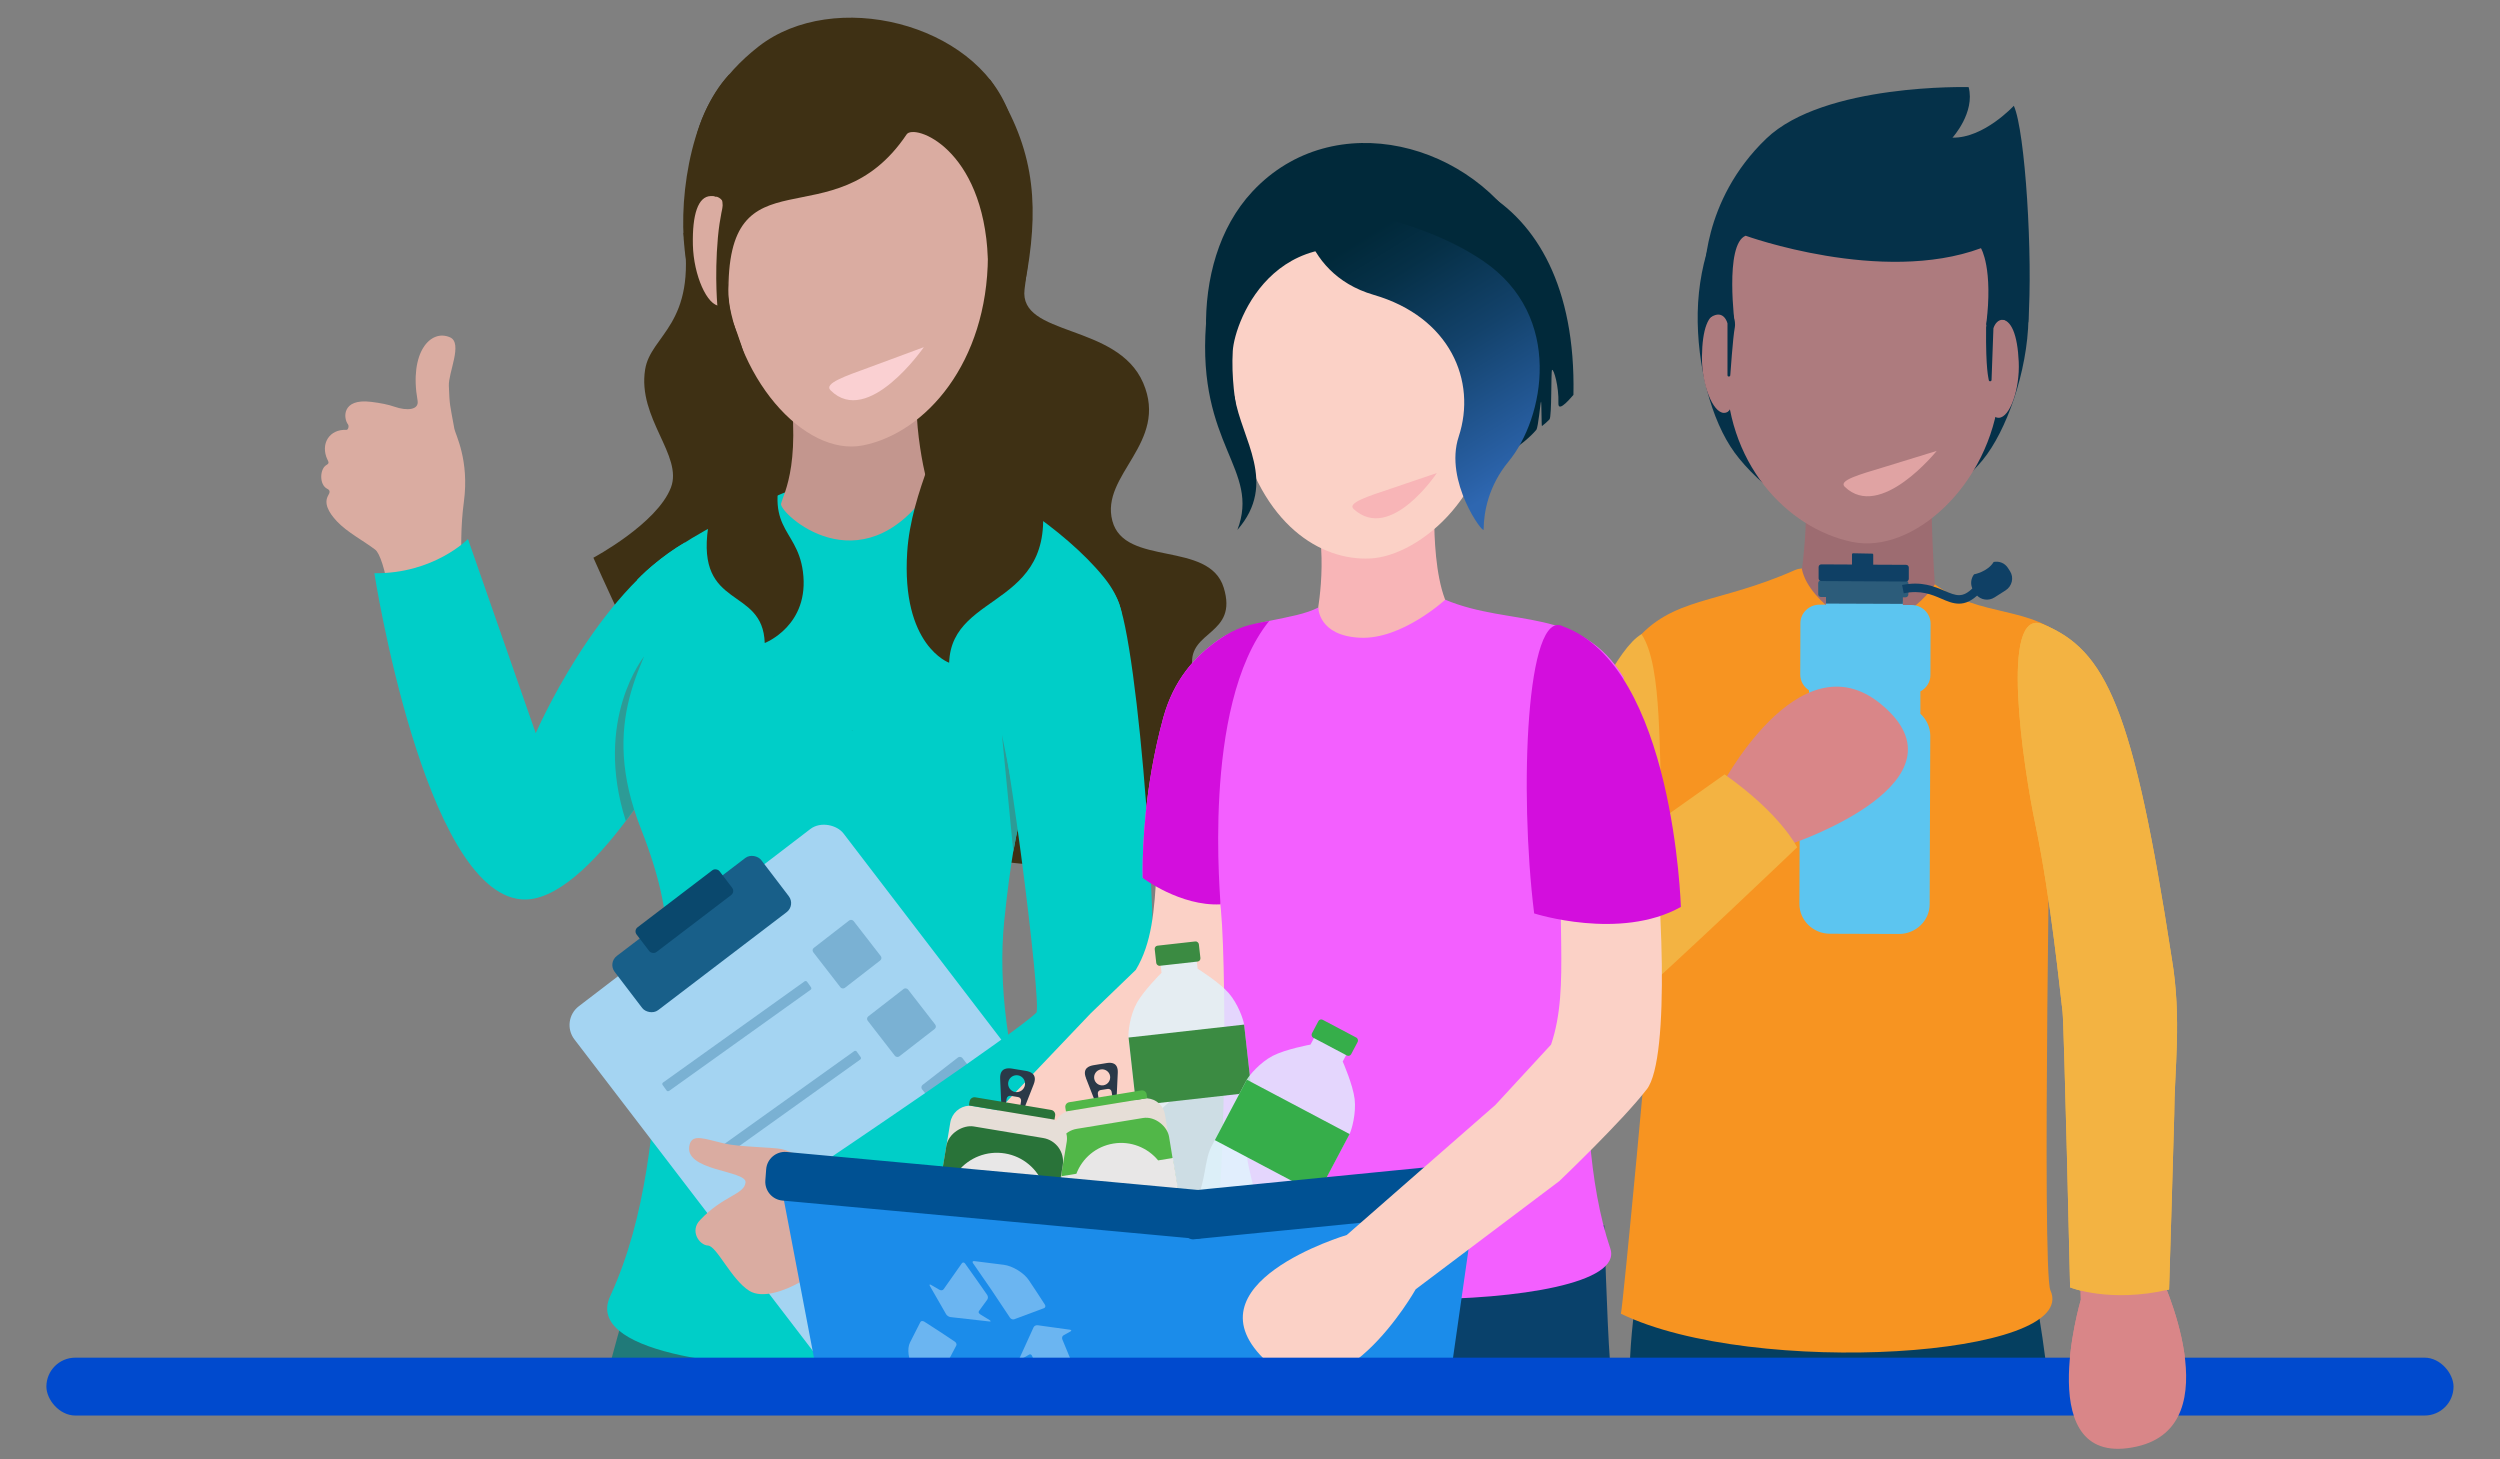 <?xml version="1.0" encoding="UTF-8"?>
<svg xmlns="http://www.w3.org/2000/svg" xmlns:xlink="http://www.w3.org/1999/xlink" viewBox="0 0 330.9 193.13">
  <rect x="0" y="0" width="330.9" height="193.13" fill="#808080" stroke="none"/>
  <defs>
    <style>
      .cls-1 {
        fill: #36ae4a;
      }

      .cls-1, .cls-2, .cls-3, .cls-4, .cls-5, .cls-6, .cls-7, .cls-8, .cls-9, .cls-10, .cls-11, .cls-12, .cls-13, .cls-14, .cls-15, .cls-16, .cls-17, .cls-18, .cls-19, .cls-20, .cls-21, .cls-22, .cls-23, .cls-24, .cls-25, .cls-26, .cls-27, .cls-28, .cls-29, .cls-30, .cls-31, .cls-32, .cls-33, .cls-34, .cls-35, .cls-36, .cls-37, .cls-38, .cls-39, .cls-40, .cls-41, .cls-42, .cls-43, .cls-44, .cls-45, .cls-46, .cls-47, .cls-48 {
        stroke-width: 0px;
      }

      .cls-2 {
        fill: #093951;
      }

      .cls-3 {
        fill: #9d6c71;
      }

      .cls-4 {
        fill: url(#linear-gradient);
      }

      .cls-5 {
        fill: #207a79;
      }

      .cls-6 {
        fill: #3e3533;
      }

      .cls-7 {
        fill: #034f76;
      }

      .cls-49 {
        opacity: .5;
      }

      .cls-8 {
        fill: #053149;
      }

      .cls-9 {
        fill: #009848;
        opacity: .2;
      }

      .cls-10 {
        fill: #51b748;
      }

      .cls-11 {
        fill: #e8e7e7;
      }

      .cls-12 {
        fill: #daaca1;
      }

      .cls-13 {
        fill: #f35fff;
      }

      .cls-50 {
        isolation: isolate;
      }

      .cls-14 {
        fill: #e0f3fc;
        opacity: .8;
      }

      .cls-15 {
        fill: #c3968e;
      }

      .cls-16, .cls-42 {
        fill: #185f89;
      }

      .cls-17 {
        fill: none;
      }

      .cls-18 {
        fill: #004ace;
      }

      .cls-19 {
        fill: #2d9b96;
      }

      .cls-20 {
        fill: #dd7d1d;
      }

      .cls-21 {
        fill: #f8b5b7;
      }

      .cls-22 {
        fill: #2c5c7a;
      }

      .cls-23 {
        fill: #2a3948;
      }

      .cls-24 {
        fill: #3b8b42;
      }

      .cls-25 {
        fill: #e0a3a3;
      }

      .cls-26 {
        fill: #d30edd;
      }

      .cls-27 {
        fill: #a4d4f2;
      }

      .cls-28 {
        fill: #1b8cea;
      }

      .cls-29 {
        fill: #082f3f;
      }

      .cls-30 {
        fill: #00cec8;
      }

      .cls-51 {
        clip-path: url(#clippath);
      }

      .cls-31 {
        fill: #297339;
      }

      .cls-32 {
        fill: #ad7b7e;
      }

      .cls-33 {
        fill: #d98688;
      }

      .cls-34 {
        fill: #fad0d2;
      }

      .cls-35 {
        fill: #fff;
        opacity: .7;
      }

      .cls-36 {
        fill: #f3b342;
      }

      .cls-37 {
        fill: #053f60;
      }

      .cls-38 {
        fill: #f79421;
      }

      .cls-39 {
        fill: #3e3014;
      }

      .cls-40 {
        fill: #09416b;
      }

      .cls-41 {
        fill: #005193;
      }

      .cls-42 {
        mix-blend-mode: multiply;
        opacity: .3;
      }

      .cls-43 {
        fill: #5cc5f0;
      }

      .cls-44 {
        fill: #0a486d;
      }

      .cls-45 {
        fill: #0f4065;
      }

      .cls-46 {
        fill: #01293a;
      }

      .cls-47 {
        fill: #fbd1c6;
      }

      .cls-48 {
        fill: #e6ded7;
      }
    </style>
    <clipPath id="clippath">
      <rect class="cls-17" x="14.89" y="-9.57" width="282.1" height="190.1"/>
    </clipPath>
    <linearGradient id="linear-gradient" x1="-1009.4" y1="-123.74" x2="-1026.29" y2="-161.18" gradientTransform="translate(1081.65 130.94) rotate(-3.74) scale(.86 1) skewX(1.85)" gradientUnits="userSpaceOnUse">
      <stop offset=".06" stop-color="#2e67b1"/>
      <stop offset=".14" stop-color="#2960a5"/>
      <stop offset=".54" stop-color="#13426b"/>
      <stop offset=".84" stop-color="#063047"/>
      <stop offset="1" stop-color="#01293a"/>
    </linearGradient>
  </defs>
  <g class="cls-50">
    <g id="Login">
      <g class="cls-51">
        <g>
          <g>
            <path class="cls-37" d="m249.47,270.14c-1.46,10.89-.27,42.27-.07,59.49,0,0,11.92,3.75,20.41-.79,1.53-24.3,3.39-71.36,3.76-75.96.54-6.68.96-64.97-5.96-89.4l-24.26,23.69s6.44,55.77,6.95,59.86c.51,4.09,1.19,8.01-.83,23.11Z"/>
            <path class="cls-37" d="m216.77,267.4c-.09,9.02.06,45.69.5,63.48,0,0,8.28,4.6,19.54.55,3.15-25.14,3.08-57.56,3.69-66.24.94-13.37,4.97-45.02,5.84-75.18l-30.53,1.23s1.1,61.51.96,76.17Z"/>
            <path class="cls-37" d="m216.25,194.26s56.88,9.78,53.36-12.77c-2.18-13.96-3.11-24.61-3.11-24.61,0,0-36.36-18.08-44.71-2.01-8.83,16.98-5.55,39.39-5.55,39.39Z"/>
            <path class="cls-33" d="m275.08,159.11c4.12-.71,6.12.26,10.21-.56l.63,10.12s9.5,19.96-3.08,22.79c-14.11,3.18-7.42-19.43-7.42-19.43l-.35-12.92Z"/>
            <path class="cls-38" d="m214.56,173.89c17.44,8.49,60.9,5.75,56.83-3.11-1.16-2.45.06-72.73.06-72.73,3.39-7.61,7.79-7.72,2.51-13-5.12-5.12-11.73-3.11-18.01-7.82-2.33-1.75-8.92,1.97-10.92.61-2.08-1.42-5.62-3.2-7.42-2.4-10.34,4.6-16.26,3.48-21.28,9.53-3.73,4.5-5.56,5.65-1.07,19.43,1.52,4.65,3.07,5.23,3.34,13.71.03.98.06,1.97.06,2.96.02,1.12.02,2.26.02,3.4,0,2.3-.04,4.61-.11,6.9-.07,2.21-3.78,41.89-4.03,42.51Zm30.33-74.4h.18s-.09,0-.09,0h-.09s0,0,0,0Z"/>
            <path class="cls-3" d="m238.51,75.37s.83-6.49.41-9.6c-.41-3.11,17.59-2.83,16.99-1.26-.6,1.57.19,12.84.19,12.84-2.76,4.18-8.94,6.6-8.94,6.6,0,0-7.67-3.98-8.65-8.57Z"/>
            <path class="cls-36" d="m204.52,133.31c3.6,1.23,7.47-.55,10.7-2.26,1.92-4.89,2.98-18.37,4.91-22.78-.73-8.05.05-19.96-2.86-24.33-6.19,3.54-17.19,35.88-18.88,43.17-.21,1.13,2.01,1.82,1.87,3.13,1.24,1.32,2.6,2.49,4.26,3.06Z"/>
            <path class="cls-43" d="m240.83,80.03h.86s0-.46,0-.46l10.17.04v.47s1.15,0,1.15,0c1.39,0,2.53,1.11,2.52,2.47l-.02,6.81c0,.93-.54,1.74-1.33,2.16v2.95c.8.73,1.31,1.77,1.31,2.91l-.08,22.31c0,2.17-1.84,3.94-4.07,3.93l-9.13-.03c-2.23,0-4.05-1.79-4.04-3.96l.08-22.31c0-1.08.46-2.06,1.19-2.77v-3.18c-.69-.44-1.16-1.21-1.16-2.08l.02-6.81c0-1.35,1.15-2.45,2.54-2.45Z"/>
            <path class="cls-22" d="m241.04,76.81l11.19.04c.2,0,.37.16.37.36v.46s0,0,.01,0v.8s-.01,0-.02,0v.23c0,.2-.17.36-.37.36h-.36s0,.87,0,.87l-10.17-.04v-.87s-.66,0-.66,0c-.2,0-.37-.16-.37-.36v-1.49c0-.2.17-.36.38-.36Z"/>
            <path class="cls-45" d="m261.28,76.02s1.81-.33,2.6-1.64c.72-.14,1.47.14,1.88.78l.29.45c.54.84.27,1.98-.59,2.53l-1.46.93c-.79.51-1.82.35-2.4-.33l-.09.06c-.09-.25-.23-.49-.41-.69l.06-.04c-.4-.65-.32-1.47.13-2.06Z"/>
            <path class="cls-45" d="m259.29,79.9c-.81,0-1.56-.32-2.34-.66-1.28-.55-2.73-1.17-4.97-.71l-.22-1.1c2.58-.53,4.27.2,5.64.78,1.52.65,2.36,1.01,3.79-.45l.8.79c-1,1.01-1.87,1.35-2.69,1.35Z"/>
            <path class="cls-45" d="m240.71,75.06c0-.2.16-.36.36-.36l4.06.02v-1.36c0-.07.07-.13.14-.13l2.55.05c.07,0,.12.06.12.12v1.34s4.35.02,4.35.02c.2,0,.36.16.36.36v1.49c0,.2-.17.36-.37.36l-11.21-.06c-.2,0-.36-.16-.36-.36v-1.49Z"/>
            <path class="cls-33" d="m226.85,119.76c-3.42-3.11-3.96-5.42-7.45-8.44l8.15-6.76s10.43-20.43,21.43-11.35c12.33,10.18-11.41,18.31-11.41,18.31l-10.72,8.23Z"/>
            <path class="cls-36" d="m287.78,147.61c0,.67-.68,23.07-.68,23.07-7.87,1.84-13.1-.28-13.1-.28,0,0-.8-34.87-1-36.47-.29-2.32-1.56-15.08-3.58-24.71-1.66-7.91-4.78-28.92.95-26.6,8.42,3.42,11.98,11.07,17.09,44.26,1.35,7.98.33,14.82.32,20.73Z"/>
            <path class="cls-36" d="m199.76,134.26c3.54,4.4,9.52,3.95,15.33-.9,6.85-5.97,22.78-21.21,22.78-21.21,0,0-2.13-4.39-9.6-9.65,0,0-4.59,3.25-9.78,6.93-6.68,4.74-14.37,10.2-14.66,10.44-3.68,3.11-8.51,8.87-4.07,14.39Z"/>
            <path class="cls-20" d="m204.17,119.63s3.06-3.38,6.54-5.82c3.48-2.44,9.29-5.46,9.05-5.27s-15.59,11.09-15.59,11.09Z"/>
            <path class="cls-8" d="m268.49,42.19c-.13,6.97-2.9,14.85-6.07,18.71-3.18,3.86-10.13,9.25-16.34,9.13-6.22-.11-13.42-5.9-16.5-10.14-3.08-4.23-5-11.54-4.87-18.51.27-14.35,10.28-25.79,22.37-25.57,12.09.22,21.68,12.03,21.41,26.38Z"/>
            <path class="cls-32" d="m264.62,52.18c-1.25,11.96-11.4,21.22-19.46,19.55-8.67-1.79-16.91-10.52-16.67-23.21.13-6.96-3.51-15.65,1.31-19.18,3.51-2.57,15.13-1.45,19.35-1.04,3.47.34,13.2,2.52,14.86,5.54,1.33,2.42-.22,3.77.44,6.02,1.07,3.63.67,7.47.16,12.3Z"/>
            <path class="cls-32" d="m263.1,48.89c.24,3.58,0,6.47,1.47,6.41,1.47-.06,2.79-3.81,2.63-7.4-.16-3.58-.98-5.68-2.44-5.63-1.47.06-2.04.9-1.65,6.61Z"/>
            <path class="cls-25" d="m256.35,59.68s-3.74,1.16-7.09,2.18c-3.15.95-5.96,1.73-5.09,2.57,4.71,4.56,12.18-4.76,12.18-4.76Z"/>
            <path class="cls-32" d="m229.46,48.1c-.13,3.64.22,6.56-1.27,6.55-1.49,0-2.96-3.77-2.92-7.41.04-3.64.8-5.8,2.29-5.79,1.49,0,2.1.84,1.9,6.65Z"/>
            <path class="cls-8" d="m226.57,39.15c.88.11,1.66-.8,1.67-1.61.02-.96-.73-1.56-1.61-1.67.02,0-.21-.05-.33-.09,0,0,0-.01,0-.02,0,0,0,0,0,0,.13.02,0-.07-.02-.04-.05-.13-.14-.41-.16-.58-.06-.49-.06-1.1-.08-1.72.1-.1.19-.21.26-.36.85-1.54,1.35-3.39,2.39-4.82.81-1.12,2.09-1.86,2.96-2.96,1.86-2.33,4.16-4.26,5.81-6.76.18.01.35,0,.53-.06,1.69-.65,3.37-1.38,5.15-1.76,1.62-.35,3.26-.16,4.89,0,2.44.24,4.95.28,7.34.84,1.14.26,2.22.64,3.19,1.3,1.08.73,1.92,1.88,2.68,2.92.86,1.19,1.64,2.44,2.6,3.55.75.87,1.62,1.66,2.23,2.63.11.18.2.36.28.55-1.13,1.52-1.28,3.44-1.2,5.35-.79.68-.62,2.01.16,2.6,0,.02.01.04.02.06.01.19.02.37.03.56.02.42.16.76.38,1.01.63,2.49,1.17,5.21.38,4.65-1.72-1.21-2.27.72-2.27.72l-.25,6.87c0,.07-.06.14-.13.15-.1.02-.22,0-.24-.17-.02-.26-.41-1.26-.35-6.95,0-.17,1.48-10.76,1.48-10.97-1.38-11.79-14.44-.87-19.25-2.69-5.63-2.14-12.79-1.33-15.72,1.2-1.82,8.11.51,10.96.24,12.39-.28,1.45-.58,6.15-.61,6.4-.02.17-.15.18-.25.16-.07-.01-.12-.08-.12-.15v-6.88s-.47-1.95-2.23-.8c-.62.4-.4-1.04.06-2.84.03,0,.06.01.09.01Z"/>
            <path class="cls-8" d="m260.58,11.53s-19.15-.52-26.8,6.82c-8.65,8.3-8.16,18.46-8.16,18.46,0,0,1.4,2.39,4.02,6.34,0,0-1.43-10.79,1.41-11.95,0,0,18,6.52,31.15,1.65,0,0,1.65,2.63.68,10.24,0,0,2.54-3.75,5.58-.41.63-8.67-.4-25.35-1.91-28.68,0,0-3.95,4.3-8.12,4.22,0,0,3.02-3.31,2.14-6.69Z"/>
          </g>
          <g>
            <path class="cls-39" d="m135.26,21.47c2.05,6.02,1.13,10.52.35,16.82-.78,6.31,12.27,4.43,15.7,12.39,3.43,7.97-5.7,12.15-4.08,18.26,1.61,6.11,12.8,2.56,14.74,8.84,1.94,6.28-4.68,5.64-4.16,10.3.52,4.65,4.62,8.67,2.06,16.68-7.47,22.61-43.94-2.82-49.42,16.48-5.66,12.07-31.91-47.42-31.91-47.42,0,0,8.42-4.5,10.26-9.28,1.63-4.24-4.45-9.19-3.41-15.64.74-4.62,6.88-5.88,5.07-18.07"/>
            <path class="cls-12" d="m43.33,60.82c-.96-2.1.29-4.04,2.52-3.92.25.01.37-.53.21-.73-.6-.76-.89-3.47,3.06-2.98,1.22.15,2.25.35,3.08.64,1.66.58,3.3.45,3.07-.82-1.13-6.36,1.72-9.5,4.3-8.36,1.72.76-.24,4.68-.16,6.42.11,2.68.1,2.22.73,5.69.13.73,2,4.13,1.26,9.65-.85,6.31.01,13.05.86,20.48-3.59-.06-6.29,1.8-9.83,2.15-.07-7.5-1.5-15.31-2.77-16.29-1.52-1.16-3.73-2.31-5.08-3.76-1.12-1.2-1.74-2.4-1.13-3.43.23-.38.27-.66-.13-.86-1.09-.53-1-2.63-.13-3.14.41-.24.32-.37.14-.76Z"/>
            <path class="cls-30" d="m90.64,71.81c-11.71,6.7-19.73,25.24-19.73,25.24l-8.97-25.7s-4.54,4.62-12.39,4.52c0,0,6.55,42.08,19.46,43.17,9.09.77,21.02-21.59,21.02-21.59l.62-25.65Z"/>
            <path class="cls-19" d="m84.27,106.74c-.37.42-.84,1.11-1.44,1.91-4.3-13.44,2.41-21.74,2.41-21.74,0,0-1.95,13.99-.97,19.83Z"/>
            <path class="cls-5" d="m134.54,171.15c10.87,32.01,29.42,65.67,35.79,77.26,6.38,11.59.64,13.43.64,13.43-6.41,3.78-17.94,7.42-22.31,1.92,0,0-18.66-45.8-24.92-88.56-6.26-42.76-3.9-47.33,10.8-4.05Z"/>
            <path class="cls-5" d="m138.78,165.63c14.88,30.56,37.58,61.91,45.39,72.69,7.81,10.79,2.34,13.26,2.34,13.26-5.88,4.47-16.87,9.38-21.9,4.41,0,0-24.37-43.38-36.03-85.14-11.67-41.75-9.91-46.55,10.2-5.23Z"/>
            <path class="cls-5" d="m81.76,176.83c-11.69,41.5-13.15,90.39-13.15,90.39,2.61,9.67,27.14,7.27,27.32,4.14.15-2.55-6.61-49.13-2.52-94.23,4.09-45.1.04-41.79-11.65-.3Z"/>
            <path class="cls-5" d="m90.7,178.06c-7.27,42.46-3.6,91.31-3.6,91.31,3.6,9.39,27.73,4.65,27.58,1.51-.12-2.55-11.71-48.32-12.37-93.64-.66-45.33-4.33-41.64-11.61.82Z"/>
            <path class="cls-5" d="m99.13,179.34c-3.21,42.97,5.08,91.35,5.08,91.35,4.48,9.05,28.03,2.24,27.58-.88-.36-2.53-16.23-47.16-21.19-92.3-4.96-45.14-8.26-41.15-11.47,1.82Z"/>
            <path class="cls-5" d="m106.34,178.63c.43,43.12,12.77,90.76,12.77,90.76,5.22,8.69,28.09.08,27.39-3-.58-2.5-20.14-45.81-28.89-90.46-8.75-44.66-11.7-40.42-11.27,2.7Z"/>
            <path class="cls-5" d="m126.56,173.7c9.35,32.43,26.28,66.83,32.1,78.67,5.82,11.84,0,13.44,0,13.44-6.58,3.51-18.28,6.67-22.37,1,0,0-16.48-46.53-20.71-89.51-4.23-42.98-1.66-47.44,10.98-3.6Z"/>
            <polygon class="cls-6" points="115.23 97.2 115.23 97.2 115.34 97.19 115.23 97.2"/>
            <g>
              <path class="cls-6" d="m116.47,166.96v.04s.07-.01.11-.02c-.04,0-.07,0-.11-.02Z"/>
              <polygon class="cls-6" points="115.46 97.19 115.34 97.19 115.46 97.2 115.46 97.19"/>
              <polygon class="cls-6" points="115.23 97.2 115.23 97.2 115.34 97.19 115.23 97.2"/>
            </g>
            <path class="cls-30" d="m134.12,112.72c.25-1.43.5-2.64.74-3.67,1.15-5.01,2.24-5.98,2.85-8.44.93-3.74.61-4.82,2.92-8.53.75-.26,13.11-6.31,5.43-15.73-5.14-6.33-15.55-13.06-19-13,0,0-12.7-1.61-22.81,2.66-3.33,1.39-6.38,3.43-8.6,6.37-1.78,2.35-6.37,5.65-7.11,7.39-3.41,8-9.31,15.68-3.7,29.94,5.02,12.75,3.35,18.07,2.71,26.16-1.08,13.49-1.93,25.11-6.8,35.73-6.47,14.12,71.22,11.46,63.69-2.2-5.54-10.06-13.27-30.25-11.52-47.5.39-3.82.8-6.8,1.19-9.18Zm-21.24-16.08h-.11s-.1,0-.1,0h0s.21-.01.21-.01h0Z"/>
            <path class="cls-30" d="m104.28,65.03c0,.07,0,.41-.04,1.03-.32,6.99-2.87,47.33-8.22,57.38-2.02,3.78-5.11,8.7-8.44,13.75.64-8.24,3.15-17.12-.21-24.3.23-4.65,3.44-32.23-3.03-36.15,5.95-6.32,19.93-11.72,19.94-11.71Z"/>
            <path class="cls-15" d="m103.97,47.39c2.5,13.66-.3,17.95-.59,19.3-.25,1.19,10.44,11.3,19.6-1.77,0,0-2.79-9.46-1.19-17.18.71-3.45-20.31-14.01-17.82-.35Z"/>
            <polygon class="cls-9" points="112.74 100.65 112.84 100.64 112.95 100.65 112.95 100.64 112.74 100.65 112.74 100.65"/>
            <path class="cls-19" d="m134.86,109.05c-.24,1.03-.5,2.24-.74,3.67-.67-7.02-1.5-15.45-1.5-15.45,0,0,1.26,5.94,2.24,11.78Z"/>
            <g>
              <rect class="cls-27" x="88.5" y="115.02" width="44.85" height="62.49" rx="3.13" ry="3.13" transform="translate(-66.06 97.54) rotate(-37.43)"/>
              <rect class="cls-16" x="80.68" y="119.11" width="24.4" height="9.02" rx="1.5" ry="1.5" transform="translate(-55.93 81.63) rotate(-37.32)"/>
              <rect class="cls-44" x="83.68" y="118.54" width="13.81" height="4.12" rx=".68" ry=".68" transform="translate(-54.57 79.61) rotate(-37.32)"/>
              <rect class="cls-42" x="108.74" y="122.93" width="6.75" height="6.7" rx=".41" ry=".41" transform="translate(-53.87 95.2) rotate(-37.79)"/>
              <rect class="cls-42" x="115.94" y="132" width="6.75" height="6.7" rx=".41" ry=".41" transform="translate(-57.91 101.51) rotate(-37.79)"/>
              <rect class="cls-42" x="123.14" y="141.06" width="6.75" height="6.7" rx=".41" ry=".41" transform="translate(-61.96 107.83) rotate(-37.79)"/>
              <rect class="cls-42" x="130.25" y="150.19" width="6.75" height="6.7" rx=".41" ry=".41" transform="translate(-66.06 114.1) rotate(-37.79)"/>
              <rect class="cls-42" x="85.77" y="136.47" width="23.5" height="1.37" rx=".23" ry=".23" transform="translate(-61.57 82.28) rotate(-35.56)"/>
              <rect class="cls-42" x="92.34" y="145.71" width="23.5" height="1.37" rx=".23" ry=".23" transform="translate(-65.72 87.82) rotate(-35.56)"/>
              <rect class="cls-42" x="105.82" y="164.62" width="23.5" height="1.37" rx=".23" ry=".23" transform="translate(-74.2 99.19) rotate(-35.56)"/>
            </g>
            <path class="cls-12" d="m93.71,164.86c-1.15-.04-2.46-1.95-1.03-3.39,3.04-3.24,5.85-3.35,6-4.97.15-1.62-8.43-1.48-7.39-5.05.41-1.39,1.95-.71,4.56-.1,1.98.47,6.34.49,7.59.74.92.18,4.03,1.59,5.26,1.98.48.15,1.11.29,1.53.02l4.55-3.01,5.89,7.42s-13.42,10.43-14.81,11.22c-1.94,1.11-4.95,2.22-6.69,1.13-2.39-1.5-4.31-5.95-5.47-5.99Z"/>
            <path class="cls-30" d="m130.96,89.29c2.09,4.62,6.99,43.93,6.21,44.75-2.71,2.66-27.04,19.04-27.04,19.04,0,0,1.98,6.2,7.23,9.42,0,0,32.1-13.7,34.73-26.32,1.85-8.88-1.46-51.32-4.21-56.87-6.58-13.26-16.92,9.97-16.92,9.97Z"/>
            <path class="cls-39" d="m119.87,55.62c-2.43.42-3.87,1.87-6.33,1.72-2.3-.14-4.72-.33-6.93-1.09-4.36-1.49-13.57-9.25-15.78-21.73-1.26-7.14.37-19.1,5.7-24.68l16.73,12.43,17.75-11.78c5.73,8.54,6.54,15.84,4.97,25.3-1.93,11.66-11.34,19-16.12,19.83Z"/>
            <path class="cls-39" d="m112.42,16.23c-13.91-.04-17.54,13.73-17.54,13.73-5.24-5.04-4.42-16.06,5.53-23.81,9.95-7.75,28.65-3.09,33.08,8.66,4.43,11.75-5.12,17.96-5.12,17.96,0,0,2.35-17.41-15.96-16.53Z"/>
            <path class="cls-39" d="m117.98,56.86s3.25-6.62,2.28-8.76c-.97-2.14,5.02-16.07,5.02-16.07,0,0-3.23-4.99-2.53-10.63.7-5.64,4.12-7.75,8.79-6.17,4.66,1.58,5.15,18,.25,28.08-4.9,10.09-13.82,13.54-13.82,13.54Z"/>
            <path class="cls-12" d="m96.06,36.7c.91,13.24,10.41,23.8,18.17,22.25,8.35-1.67,16.45-11.01,16.53-25,.04-7.68-1.24-17.03-5.78-21.09-3.3-2.96-8.25-5.2-12.3-4.89-3.33.26-13.93,5.27-15.6,8.55-1.34,2.62.12,4.17-.57,6.63-1.11,3.97-.82,8.21-.45,13.56Z"/>
            <path class="cls-34" d="m122.28,45.95s-3.8,1.42-7.21,2.67c-3.2,1.17-6.06,2.13-5.14,3.04,4.97,4.96,12.35-5.71,12.35-5.71Z"/>
            <path class="cls-39" d="m96.62,41.7c-.04-.06-.07-.13-.11-.19-.02-.03-.03-.05-.05-.07-.05-.06-.1-.12-.15-.17-.03-.03-.05-.05-.08-.08-.15-.09-.29-.19-.45-.27-.03-.01-.04-.02-.04-.03-.04-.02-.09-.03-.1-.04-.09-.03-.18-.06-.27-.09-.1-.03-.2-.06-.3-.08-.05-.01-.13-.02-.19-.03-4.62.4,3.42,9.42,2.14,19.29-.87,5.03,3.02-.56,2.64-7.27-.24-4.32-2.87-10.68-3.04-10.98Z"/>
            <path class="cls-12" d="m96.48,33.22c0,4.01.5,7.22-1.18,7.26-1.69.04-3.5-4.06-3.59-8.07s.68-6.42,2.37-6.46c1.69-.04,2.41.86,2.41,7.27Z"/>
            <path class="cls-39" d="m122.7,8.09c-9.45-4.87-20.96,1.66-25.96,7.08-.38,1.5-.86,2.97-1.31,4.45-.47,1.51-.12,2.87,0,4.41.02.28,1.06,14.9,1,15.13-.41-19.9,13.83-6.84,23.57-21.37.97-1.45,10.16,1.74,10.76,16.43,2.41.46,2.51-20.69-8.06-26.14Z"/>
            <path class="cls-39" d="m97.18,18.21c-.05.14-3.91,8.64-2.29,7.74,1.99-1.12.62.13.13,5.49-.48,5.36-.02,9.59-.02,9.59-3.72-.18.28,6.7.83,14.99.9.49,1.79.99,2.67,1.51.16-.83.28-1.7.34-2.59.53-7.47-2.73-9.95-2.48-19.07.29-10.8,2.61-13.32,3.07-14.88.55-1.85,4.4-.17,4.19-.37-1.84-1.83-6.45-2.4-6.45-2.4Z"/>
            <path class="cls-39" d="m136.73,53.93l-10.5-2.46c-1.16,6.07-5.63,13.58-6.15,21.58-.81,12.44,5.55,14.67,5.55,14.67.32-9.86,15.39-7.02,11.93-23.41-.75-3.56-.95-6.96-.83-10.39Z"/>
            <path class="cls-39" d="m98.11,61.45l6.17-1.91c-3.7,10.72,1.17,9.98,1.99,16.09.96,7.17-5.05,9.48-5.05,9.48-.25-7.57-9.09-4.31-7.49-15.31.66-4.5,4.47-5.72,4.38-8.36Z"/>
          </g>
          <g>
            <path class="cls-2" d="m193.2,168.53s-28.62-37.11-30.61-5.17c-1.99,31.94,17.52,165.32,17.52,165.32,6.26-.45,7.05,3.14,12.67,3.34,2.29-50.91.42-163.49.42-163.49Z"/>
            <path class="cls-29" d="m193.18,333.25c.15-.09-1.98-18.08-1.83-18.17l-13.71-135.22,11.59,152.08c1.18.08,2.76,1.26,3.94,1.31Z"/>
            <path class="cls-40" d="m213.09,180.08c-.39-5.15-.75-17.89-.75-17.89l-35.55,3.22-.82.05,2.71,22.87,13.86,135.7c6.12.26,5.33-4.88,11.34-5.76,5.49-45.29,6.73-52.65,3.13-72.29,3.93-30.9,6.84-55.93,6.08-65.9Z"/>
            <path class="cls-21" d="m189.89,66.02s-.85,14.92,4.08,16.57c0,0-11.15,9.73-19.76-.62,0,0,1.71-7.95-.15-14.24-.83-2.82,15.83-1.7,15.83-1.7Z"/>
            <path class="cls-47" d="m164.84,135.04c4.71-17.12,5.96-26.19,4.51-36.76,0,0-2.18-1.14-3.44-1.54-1.31-.42-2.64-.41-3.99-.61-1.67-.25-4.39-1.44-5.99-.68-.43.21-.02.16-.43.21-3.79,15.47-.91,25.66-5.17,32.72l-5.96,5.74-19.23,20.2s-20.11,5.23-8.81,15.6c9.38,8.61,17.94-8.4,17.94-8.4l19.01-14.32s7.87-6.99,11.56-12.13Z"/>
            <path class="cls-13" d="m151.25,116.21l9.96,2.02c1.16,1.58,1.27,38.32-.61,47.08-1.88,8.76,55.51,9.02,52.55-.02-5.87-17.33-1.66-46.48-1.66-46.48-.03-.25-.04-.49,0-.72v-.1s.01.04.01.04c.14-.9.75-1.66,1.52-2.1.31-4-.28-8.18.3-12.17.82-5.68,1.45-13.78,1.61-14.05-5.73-9.49-14.94-6.68-23.64-10.33,0,0-5.74,5.3-11.28,5.03-5.54-.26-5.52-4-5.52-4-3.34,1.74-9.2,1.49-13.2,4.27-3.18,2.22-5.94,5.34-7.31,10.28-.64,2.34-1.13,4.63-1.52,6.79-1.43,8.15-1.21,14.45-1.21,14.45Z"/>
            <path class="cls-26" d="m152.46,101.76c.38-2.16.87-4.45,1.52-6.79,1.37-4.94,4.13-8.07,7.31-10.28,2.45-1.71,4.04-2.03,6.7-2.5-9.13,11.31-6.3,37.73-6.46,37.51-5.3.26-10.28-3.49-10.28-3.49,0,0-.22-6.3,1.21-14.45Z"/>
            <path class="cls-47" d="m163.94,56.62c3.03,12.89,10.89,17.62,17.43,17.3s16.89-8.8,16.28-22.58c-.34-7.56,2.36-13.87-2.34-17.6-3.41-2.72-13.93-4.47-17.93-3.93-3.29.44-12.47,3.01-13.96,6.33-1.19,2.66.32,4.09-.24,6.56-.91,3.97-.45,8.79.76,13.92Z"/>
            <path class="cls-21" d="m190.18,62.61s-2.59.89-5.95,2.02c-3.15,1.06-5.96,1.93-5.06,2.75,4.89,4.47,11.01-4.77,11.01-4.77Z"/>
            <path class="cls-46" d="m187.78,35.23c15.35,5.93,7.92,25.89,7.92,25.89,8.34-3.45,13.52-16.14,6.5-29.19-7.02-13.05-25.66-18.09-36.42-6.59-8.98,9.61-7.19,27.39-.66,35.28,0-.16-2.35-7.46-1.95-14.16.24-4.01,6.03-19.59,24.61-11.24Z"/>
            <path class="cls-46" d="m192.24,46.66c2.06,1.79,2.57,13.13,3.58,15.23,1.68-.19,5.98-3.14,7.52-4.99.27-.33.55-3.68.63-3.74.07-.05.06,3.29.12,3.24.37-.28.7-.58,1-.89.32-.34.19-6.46.34-6.55.22-.14.92,2.18.84,4.42-.05,1.43,1.95-1.1,1.99-1.12.59-28.61-20.79-34.28-34.24-26.46-5.23,3.04,14.64,9.8,18.22,20.86Z"/>
            <path class="cls-4" d="m172.43,23.39c2.47,5.18,13.78,4.31,23.88,11.15,10.76,7.3,8.08,20.83,3.36,26.55-2.65,3.22-3.27,6.63-3.3,9,0,.69-5.25-6.37-3.3-12.28,2.44-7.39-1.15-15.85-11.24-18.78-10.09-2.94-10.39-13.54-9.41-15.65Z"/>
            <path class="cls-46" d="m159.62,42.94c-1.17,16.06,7.23,19.15,4.16,27.2,5.4-6.21.54-12.01-.35-17.56l-3.81-9.65Z"/>
            <g>
              <path class="cls-7" d="m153.57,193.82c.98-8.91,2.31-18.65,3.97-27.09l22.84,11.55s-1.06,7.38-2.24,15.54h-24.58Z"/>
              <g>
                <path class="cls-14" d="m161.18,173.75s-5.5.61-5.97.67c-.48.05-1.63-.55-2.24-4.9-.61-4.35.22-12.11-.11-15.02-.33-2.91-2.15-5.17-2.38-7.24-.08-.73-1.04-9.29-1.11-9.92s.16-2.86,1.07-4.53c.9-1.68,3.3-4.05,3.3-4.05l-.12-1.04,2.39-.27,2.39-.27.12,1.04s2.86,1.78,4.11,3.22c1.25,1.44,1.97,3.56,2.04,4.19.07.62,1.03,9.19,1.11,9.92.23,2.08-1.05,4.69-.72,7.59.33,2.91,2.85,10.3,3.21,14.67.37,4.37-.63,5.22-1.1,5.27s-5.97.67-5.97.67Z"/>
                <rect class="cls-24" x="152.92" y="124.87" width="5.88" height="2.68" rx=".42" ry=".42" transform="translate(324.8 234.3) rotate(173.61)"/>
                <rect class="cls-24" x="149.82" y="136.46" width="15.39" height="9.05" transform="translate(-14.7 18.39) rotate(-6.39)"/>
              </g>
              <g>
                <path class="cls-14" d="m154.29,179.64l-5.31-2.81c-.43-.22-1.04-1.38.91-5.31,1.94-3.93,7-9.89,8.36-12.47,1.37-2.59,1.13-5.48,2.11-7.33.34-.65,4.37-8.27,4.67-8.82s1.74-2.27,3.43-3.15c1.69-.88,5-1.49,5-1.49l.49-.92,2.13,1.12,2.13,1.12-.49.92s1.36,3.08,1.58,4.97c.22,1.89-.38,4.05-.67,4.61-.29.55-4.32,8.17-4.67,8.82-.98,1.85-3.5,3.28-4.87,5.87-1.37,2.59-3.44,10.11-5.6,13.93-2.16,3.82-3.46,3.96-3.88,3.74s-5.31-2.81-5.31-2.81Z"/>
                <rect class="cls-1" x="173.72" y="136.01" width="5.88" height="2.68" rx=".42" ry=".42" transform="translate(268.6 341.36) rotate(-152.12)"/>
                <rect class="cls-1" x="165.18" y="142.8" width="9.05" height="15.39" transform="translate(-42.67 230.14) rotate(-62.12)"/>
              </g>
              <g>
                <path class="cls-48" d="m141.1,147.14v-.03s10.75-1.76,10.75-1.76v.03c1.16.08,2.15.93,2.34,2.12l2.37,14.52c.49,3.01-1.55,5.86-4.56,6.35l-3.72.61c-3.01.49-5.86-1.55-6.35-4.56l-2.37-14.52c-.19-1.19.47-2.32,1.54-2.76Z"/>
                <rect class="cls-10" x="140.89" y="148.58" width="14.89" height="17.7" rx="3" ry="3" transform="translate(-23.47 26.01) rotate(-9.29)"/>
                <path class="cls-23" d="m143.73,142.68c.5,1.29,1.18,3.02,1.18,3.02l.53-.12-.13-.79c-.04-.24.12-.47.36-.51l.95-.15c.24-.04.47.12.51.36l.13.79.54-.05s.09-1.85.15-3.24c.06-1.39-.91-1.38-1.49-1.28l-.85.14h-.02c-.07.01-.35.06-.85.14-.58.1-1.5.4-1,1.69Zm1.1.09c-.09-.58.3-1.13.88-1.22s1.13.3,1.22.88c.09.58-.3,1.13-.88,1.22s-1.13-.3-1.22-.88Z"/>
                <path class="cls-10" d="m141.01,146.6c-.06-.34.17-.65.51-.71l9.54-1.56c.34-.06.65.17.71.51l.08.51-10.76,1.76-.08-.51Z"/>
                <path class="cls-11" d="m140.51,155.68l1.96-.32c.77-2.04,2.58-3.62,4.9-4,2.31-.38,4.54.55,5.92,2.23l1.96-.32,1.01,6.16-1.96.32c-.77,2.04-2.58,3.62-4.9,4-2.31.38-4.54-.55-5.92-2.23l-1.96.32-1.01-6.16Z"/>
              </g>
              <g>
                <path class="cls-48" d="m128.25,146.35v-.03s11.33,1.88,11.33,1.88v.03c1.12.47,1.82,1.66,1.61,2.91l-2.54,15.28c-.53,3.17-3.53,5.32-6.7,4.79l-3.92-.65c-3.17-.53-5.32-3.53-4.79-6.7l2.54-15.28c.21-1.25,1.25-2.15,2.47-2.23Z"/>
                <rect class="cls-31" x="122.63" y="151.24" width="18.64" height="15.62" rx="3.15" ry="3.15" transform="translate(-46.61 263.1) rotate(-80.55)"/>
                <path class="cls-23" d="m132.38,142.78c.06,1.46.15,3.41.15,3.41l.57.06.14-.83c.04-.25.28-.42.53-.38l1,.17c.25.04.42.28.38.53l-.14.83.56.13s.72-1.82,1.25-3.18c.53-1.36-.44-1.68-1.05-1.78-.53-.09-.82-.14-.9-.15h-.02c-.07-.02-.37-.06-.9-.15-.61-.1-1.63-.11-1.57,1.35Zm1.07.47c.1-.61.68-1.02,1.29-.92.61.1,1.02.68.92,1.29-.1.61-.68,1.02-1.29.92s-1.02-.68-.92-1.29Z"/>
                <path class="cls-31" d="m128.34,145.77c.06-.35.39-.59.75-.53l10.04,1.67c.35.06.59.39.53.75l-.09.54-11.33-1.88.09-.54Z"/>
                <path class="cls-11" d="m124.77,154.67l2.05.34c1.45-1.77,3.78-2.74,6.2-2.34s4.31,2.07,5.11,4.22l2.05.34-1.08,6.48-2.05-.34c-1.45,1.77-3.78,2.74-6.2,2.34-2.42-.4-4.31-2.07-5.11-4.22l-2.05-.34,1.08-6.48Z"/>
              </g>
              <path class="cls-28" d="m190.74,190.77c-.19,1.31-1.22,2.34-2.54,2.52l-3.87.53h-45.31s-27.78-5.6-27.78-5.6c-1.18-.24-2.11-1.17-2.33-2.36l-5.27-27.62c-.37-1.96,1.25-3.72,3.23-3.51l51.46,5.37c.21.02.43.02.64,0l32.93-3.74c1.93-.22,3.55,1.45,3.28,3.37l-4.44,31.04Z"/>
              <path class="cls-41" d="m103.6,158.91l54.56,5.04c1.37.1,2.57-.93,2.67-2.3l.11-1.47c.1-1.37-.93-2.57-2.3-2.67l-54.56-5.04c-1.37-.1-2.57.93-2.67,2.3l-.11,1.47c-.1,1.37.93,2.57,2.3,2.67Z"/>
              <path class="cls-41" d="m158.04,164.03l38.28-3.79c1.9-.19,3.3-1.78,3.13-3.55h0c-.18-1.77-1.86-3.06-3.76-2.87l-38.28,3.79c-.59.06-1.04.56-.98,1.12l.44,4.41c.05.55.59.96,1.18.9Z"/>
              <g class="cls-49">
                <g>
                  <path class="cls-35" d="m136.2,169.48c.85,1.27,1.27,1.91,2.1,3.2.12.19.07.4-.12.47-1.58.6-2.37.89-3.94,1.47-.19.07-.44-.03-.56-.21-1.92-2.92-2.9-4.36-4.89-7.21-.13-.18-.05-.31.17-.28,1.56.19,2.34.29,3.9.49,1.18.15,2.7,1.08,3.35,2.08Z"/>
                  <path class="cls-35" d="m129.72,173.95c.36.21.91.55,1.27.78.19.13.18.21-.04.18-2.05-.24-3.08-.35-5.14-.58-.22-.02-.48-.2-.59-.39-.85-1.5-1.28-2.24-2.14-3.73-.11-.19-.03-.25.17-.13.43.25.65.38,1.08.63.2.12.45.09.56-.06.95-1.36,1.43-2.05,2.42-3.44.11-.16.31-.14.44.05.63.87,2.3,3.24,2.91,4.13.13.18.13.46.02.62-.28.4-.8,1.12-1.1,1.51-.11.15-.04.32.16.43Z"/>
                  <path class="cls-35" d="m122.32,174.92c1.64,1.05,2.45,1.58,4.06,2.66.19.13.28.36.19.52-1.32,2.49-1.96,3.72-3.19,6.12-.08.15-.24.13-.36-.06-.85-1.29-1.27-1.93-2.13-3.2-.66-.97-.86-2.44-.44-3.27.54-1.07.81-1.61,1.37-2.7.08-.16.31-.19.5-.06Z"/>
                  <path class="cls-35" d="m126.8,180.83c.64.11.96.17,1.59.28.21.04.37-.09.36-.29-.02-.26-.03-.39-.05-.65-.01-.2.08-.21.2-.02,1.18,1.75,1.77,2.63,2.92,4.41.12.19.13.46.03.6-.84,1.13-1.25,1.69-2.06,2.79-.1.14-.19.1-.2-.1-.02-.43-.03-.65-.04-1.09,0-.19-.18-.39-.39-.43-1.91-.39-2.87-.58-4.8-.95-.21-.04-.32-.2-.24-.35.42-.81,1.68-3.17,2.13-3.99.09-.16.33-.25.55-.21Z"/>
                  <path class="cls-35" d="m142.57,184.1c-.61,1.1-.91,1.65-1.5,2.73-.54.98-1.98,1.56-3.22,1.3-1.16-.25-1.74-.37-2.91-.61-.21-.04-.38-.24-.39-.44-.05-1.73-.08-2.59-.12-4.33,0-.2.16-.33.37-.3,3.04.5,4.55.76,7.56,1.28.21.04.3.2.21.37Z"/>
                  <path class="cls-35" d="m137.53,181.61c-.24-.55-.69-1.6-.93-2.15-.08-.2-.25-.25-.41-.15-.29.18-.76.44-1.07.6-.17.09-.25.02-.17-.15.73-1.62,1.1-2.44,1.86-4.09.08-.17.32-.29.54-.26,1.71.23,2.56.35,4.26.59.22.03.25.13.08.23-.37.21-.55.31-.92.51-.17.1-.24.34-.16.54.87,2.09,1.3,3.14,2.15,5.25.08.21-.02.34-.23.31-.96-.17-3.49-.61-4.46-.79-.21-.04-.45-.23-.54-.43Z"/>
                </g>
              </g>
            </g>
            <path class="cls-47" d="m217.96,144.2c3.22-4.17,1.94-27.45.49-38.01,0,0-10.92-1.25-11.34-1.2-1.49,16.62.84,25.41-1.81,33.27l-7.37,7.99-19.67,17.21s-21.81,6.47-10.52,16.83c9.38,8.61,19.64-9.64,19.64-9.64l19.01-14.32s8.35-7.96,11.56-12.13Z"/>
            <path class="cls-26" d="m222.48,120.04s-.92-31.79-15.57-37.12c-4.88-2.61-5.86,21.71-3.85,37.98,0,0,11.37,3.65,19.42-.86Z"/>
          </g>
        </g>
      </g>
      <rect class="cls-18" x="6.14" y="179.7" width="318.61" height="7.66" rx="3.83" ry="3.83"/>
      <path class="cls-33" d="m275.08,159.11c4.12-.71,6.12.26,10.21-.56l.63,10.12s9.5,19.96-3.08,22.79c-14.11,3.18-7.42-19.43-7.42-19.43l-.35-12.92Z"/>
      <path class="cls-36" d="m287.78,147.61c0,.67-.68,23.07-.68,23.07-7.87,1.84-13.1-.28-13.1-.28,0,0-.8-34.87-1-36.47-.29-2.32-1.56-15.08-3.58-24.71-1.66-7.91-4.78-28.92.95-26.6,8.42,3.42,11.98,11.07,17.09,44.26,1.35,7.98.33,14.82.32,20.73Z"/>
    </g>
  </g>
</svg>
